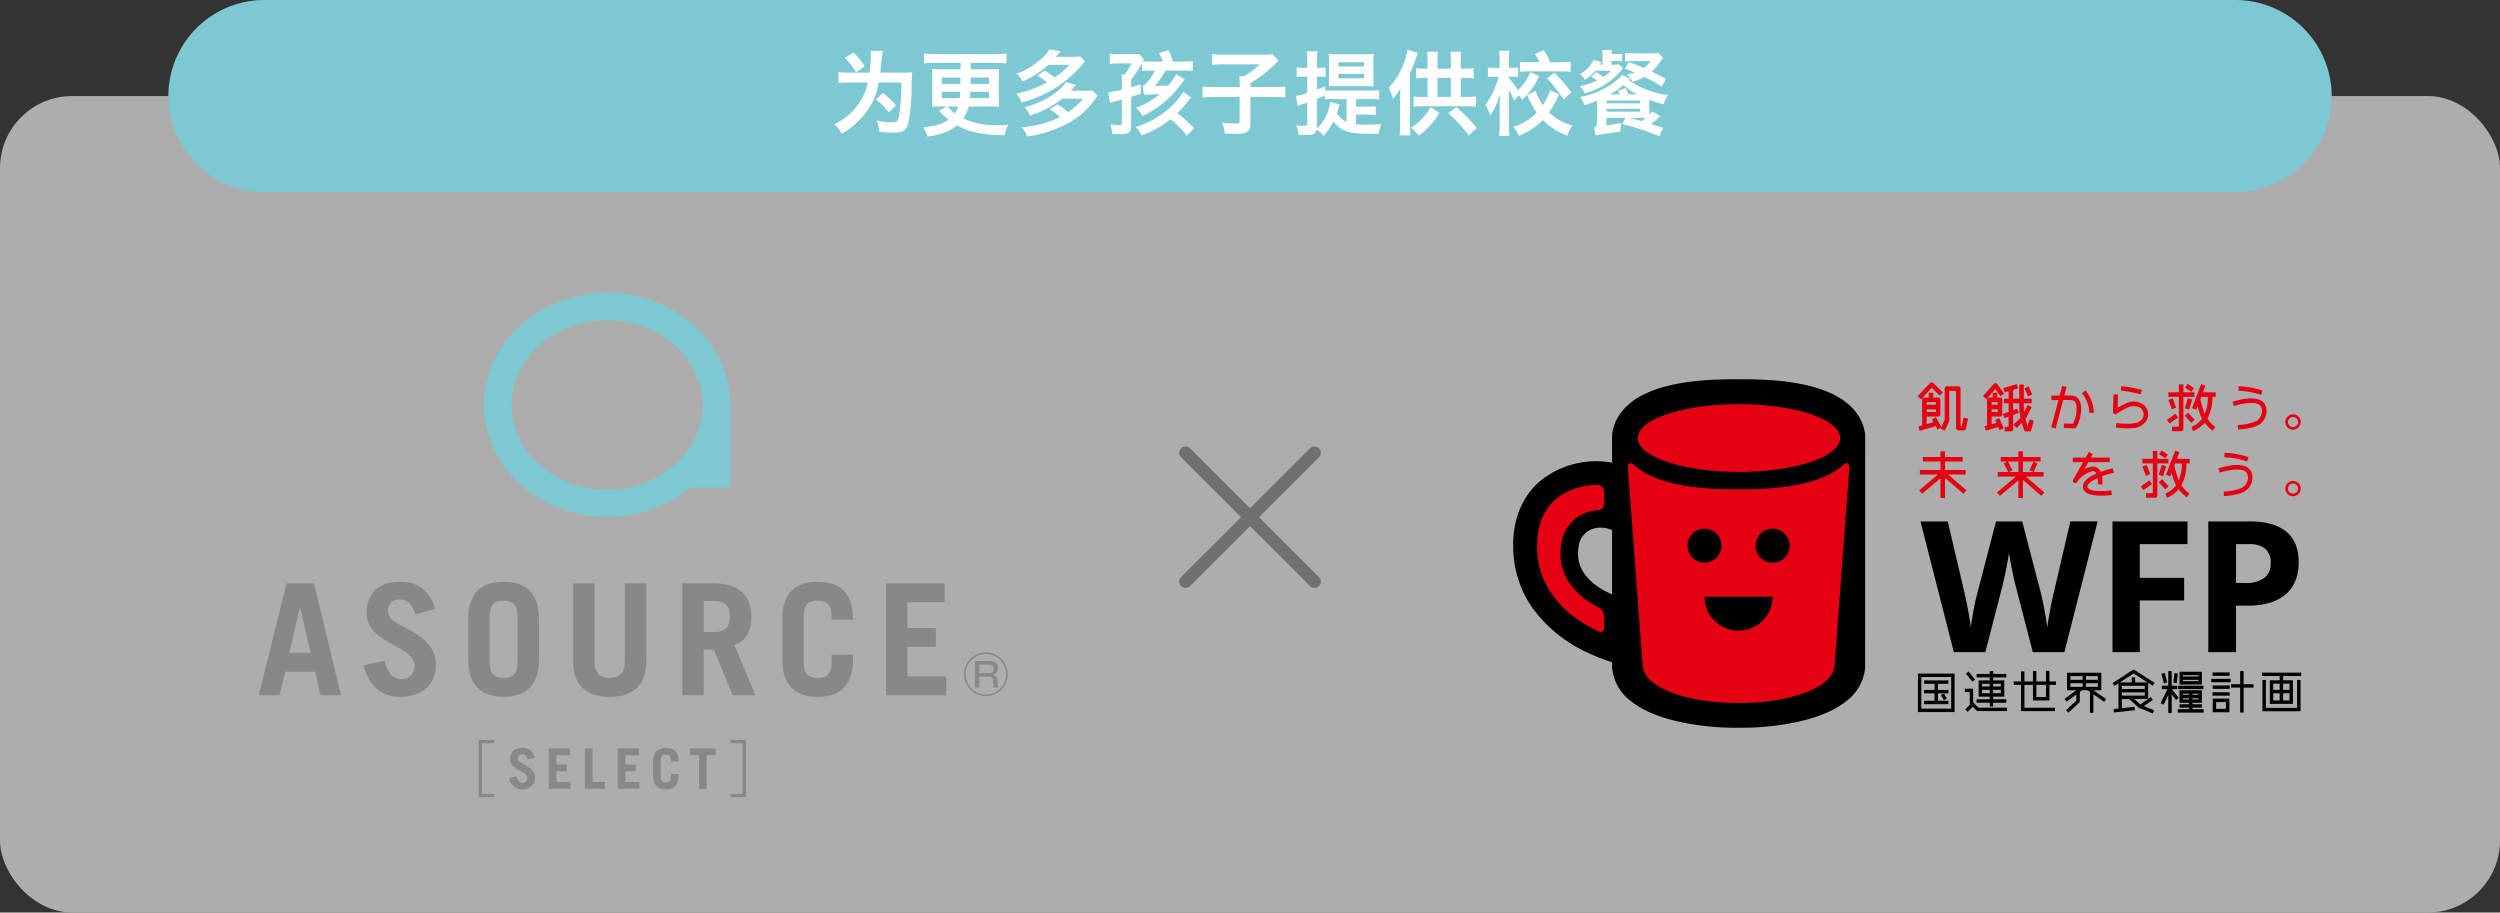 <svg id="collaboration-cn" xmlns="http://www.w3.org/2000/svg" xmlns:xlink="http://www.w3.org/1999/xlink" width="600" height="219" viewBox="0 0 600 219">
  <rect x="0" y="0" width="600" height="219" fill="#333333" stroke="none"/>
  <defs>
    <clipPath id="clip-path">
      <rect id="長方形_612" data-name="長方形 612" width="600" height="219" fill="none"/>
    </clipPath>
    <clipPath id="clip-path-3">
      <rect id="長方形_589" data-name="長方形 589" width="600" height="195.947" fill="none"/>
    </clipPath>
  </defs>
  <g id="グループ_577" data-name="グループ 577" clip-path="url(#clip-path)">
    <g id="グループ_576" data-name="グループ 576">
      <g id="グループ_575" data-name="グループ 575" clip-path="url(#clip-path)">
        <g id="グループ_574" data-name="グループ 574" transform="translate(0 23.053)" opacity="0.6">
          <g id="グループ_573" data-name="グループ 573">
            <g id="グループ_572" data-name="グループ 572" clip-path="url(#clip-path-3)">
              <rect id="長方形_588" data-name="長方形 588" width="600" height="195.947" rx="17.308" transform="translate(0 0)" fill="#fff"/>
            </g>
          </g>
        </g>
        <path id="パス_3578" data-name="パス 3578" d="M445.381,98.969c-1.975-2.536-5.086-4.474-9.419-5.792-4.35-1.319-9.991-2.055-17.386-2.057q-.625,0-1.259.008h-.139c-.423-.006-.837-.008-1.239-.008-9.847.012-16.594,1.291-21.295,3.578a15.342,15.342,0,0,0-5.489,4.266,10.951,10.951,0,0,0-2.262,5.476v6.7a21.358,21.358,0,0,0-16.976,4.171c-3.989,3.226-6.789,8.549-6.753,15.61,0,.181,0,.359.005.534a25.821,25.821,0,0,0,4.392,14.221,33.506,33.506,0,0,0,13.731,11.18,44.27,44.27,0,0,0,5.606,2.17v1.3l.012.13v0a11.38,11.38,0,0,0,4.49,7.9c3.535,2.808,8.185,4.269,12.727,5.2a64.5,64.5,0,0,0,12.054,1.2h2.177a64.48,64.48,0,0,0,12.053-1.2c4.543-.93,9.193-2.391,12.726-5.2a11.4,11.4,0,0,0,4.491-7.9l.011-55.7.007-.3a11,11,0,0,0-2.265-5.5M384.173,141.34a13.316,13.316,0,0,1-3.839-3.43,8.242,8.242,0,0,1-1.605-4.954,10.333,10.333,0,0,1,.108-1.455,5.362,5.362,0,0,1,1.955-3.713,5.6,5.6,0,0,1,3.391-1.054,6.18,6.18,0,0,1,2.712.6v15.414a20.936,20.936,0,0,1-2.722-1.409" transform="translate(0 -0.096)"/>
        <path id="パス_3579" data-name="パス 3579" d="M368.9,131.372c0-4.293,1.062-8.628,4.653-11.6a15.7,15.7,0,0,1,9.977-3.235,1.563,1.563,0,0,1,1.429,1.563v3.046a1.458,1.458,0,0,1-1.436,1.423,9.544,9.544,0,0,0-5.293,1.9,9.76,9.76,0,0,0-3.572,6.464,14.392,14.392,0,0,0-.15,2.055,12.5,12.5,0,0,0,2.393,7.411,18.322,18.322,0,0,0,6.77,5.5,2.556,2.556,0,0,1,1.288,2.068v2.844a.858.858,0,0,1-1.31.849,34.216,34.216,0,0,1-4.463-2.5,24.605,24.605,0,0,1-7.055-6.933,19.374,19.374,0,0,1-3.231-10.85" transform="translate(0 -0.123)" fill="#e50012"/>
        <path id="パス_3580" data-name="パス 3580" d="M440.288,159.87a5.709,5.709,0,0,1-2.19,3.812c-2.039,1.788-5.7,3.211-9.519,4.017a51.766,51.766,0,0,1-10.4,1.12l-.89,0h-.048l-.886,0a51.755,51.755,0,0,1-10.4-1.12c-3.819-.806-7.478-2.229-9.517-4.017a5.682,5.682,0,0,1-2.19-3.812s-2.762-36.821-3.534-47.261v-.248c0-1.078.569-1.386,1.3-.782a15.469,15.469,0,0,0,3.582,2.437c4.456,2.238,11.03,3.524,20.491,3.533h2.364c9.461-.009,16.032-1.3,20.491-3.533a15.249,15.249,0,0,0,3.681-2.537c.679-.478,1.186-.139,1.186.882v.441h0c-.792,10.687-3.518,47.068-3.518,47.068" transform="translate(0 -0.117)" fill="#e50012"/>
        <path id="パス_3581" data-name="パス 3581" d="M417.346,97.1c13.415,0,24.288,3.64,24.288,8.133s-10.873,8.132-24.288,8.132-24.289-3.641-24.289-8.132S403.934,97.1,417.346,97.1" transform="translate(0 -0.102)" fill="#e50012"/>
        <path id="パス_3582" data-name="パス 3582" d="M413.171,131.092a4.087,4.087,0,1,1-4.088-4.084,4.086,4.086,0,0,1,4.088,4.084" transform="translate(0 -0.134)"/>
        <path id="パス_3583" data-name="パス 3583" d="M429.517,131.092a4.087,4.087,0,1,1-4.088-4.084,4.084,4.084,0,0,1,4.088,4.084" transform="translate(0 -0.134)"/>
        <path id="パス_3584" data-name="パス 3584" d="M409.082,143.354a8.173,8.173,0,0,0,16.346,0Z" transform="translate(0 -0.151)"/>
        <path id="パス_3585" data-name="パス 3585" d="M463.615,93.183l1.913,1.859.759-.78-2.31-2.245a.537.537,0,0,0-.392-.154.545.545,0,0,0-.384.172L460.226,95.2l.793.744Z" transform="translate(0 -0.097)" fill="#e50012"/>
        <path id="パス_3586" data-name="パス 3586" d="M471.265,100.33l-.418,1.967h-.313V93.356a.544.544,0,0,0-.544-.543h-2.722a.544.544,0,0,0-.544.543v7.5l-.788,1.747-1.325-2.37-.951.53.37.663-1.629.457v-1.821h2.747a.544.544,0,0,0,.545-.543V96.045a.545.545,0,0,0-.545-.544h-1.164V94.354h-1.089V95.5h-1.038a.542.542,0,0,0-.389.164h-.156v6.528l-.9.252.294,1.047,3.87-1.085.445.8.864-.482-.126.279.993.447,1.013-2.245a.551.551,0,0,0,.048-.223V93.9h1.632v8.94a.545.545,0,0,0,.545.544h1.3a.546.546,0,0,0,.533-.431l.511-2.4Zm-8.864-2h2.2v.65h-2.2Zm2.2-1.088h-2.2v-.65h2.2Z" transform="translate(0 -0.098)" fill="#e50012"/>
        <path id="パス_3587" data-name="パス 3587" d="M478.819,100.881l.307.7-1.134.322v-1.837H480a.544.544,0,0,0,.545-.543V96.044A.545.545,0,0,0,480,95.5h-.67V94.354h-1.089V95.5h-.791a.538.538,0,0,0-.388.164h-.125l1.926-2.191,1.249,1.746.886-.632-1.648-2.3a.546.546,0,0,0-.415-.228.568.568,0,0,0-.436.185l-2.581,2.934.818.718.169-.193v6.512l-.618.176.3,1.047,2.983-.848.323.735,1-.438-1.071-2.44Zm-.827-2.554h1.461v.65h-1.461Zm1.461-1.088h-1.461v-.65h1.461Z" transform="translate(0 -0.097)" fill="#e50012"/>
        <path id="パス_3588" data-name="パス 3588" d="M487.054,100.773l-.427,1.646c-.135-.418-.325-1.044-.5-1.716a.588.588,0,0,0,.073-.1l1.4-2.826-.976-.481L485.78,99a6.363,6.363,0,0,1-.07-.836V96.873h1.9V95.785h-1.9V92.407h-1.09v3.378h-1.464V93.664l1.177-.352-.312-1.042-3.213.96.312,1.042.947-.283v1.8h-1.13v1.088h1.13v2.055l-1.4.51.373,1.022,1.026-.375v2.446h-.938v1.088h1.483a.545.545,0,0,0,.544-.544V99.689l1.345-.49-.373-1.022-.972.355V96.873h1.464v1.293a10.678,10.678,0,0,0,.307,2.2l-1.707,1.66.76.779,1.257-1.223c.264.941.518,1.665.54,1.727a.545.545,0,0,0,.514.364h.714a.545.545,0,0,0,.527-.408l.576-2.222Z" transform="translate(0 -0.097)" fill="#e50012"/>
        <rect id="長方形_590" data-name="長方形 590" width="1.09" height="2.137" transform="translate(485.877 93.191) rotate(-24.252)" fill="#e50012"/>
        <path id="パス_3589" data-name="パス 3589" d="M497.36,95.054c-.331-.041-1.085-.053-1.912-.051l.526-2-1.053-.276-.6,2.286c-.964.012-1.819.033-2.009.038l.028,1.088c.391-.01,1.017-.024,1.694-.034l-1.729,6.571,1.053.276,1.8-6.859c.918,0,1.754,0,2.064.041.506.064,1.1.325,1.156,1.787a8.18,8.18,0,0,1-.851,3.882l-2.193-.071-.036,1.087,2.53.082h.018a.544.544,0,0,0,.462-.258,9.051,9.051,0,0,0,1.157-4.768c-.088-2.124-1.195-2.707-2.108-2.821" transform="translate(0 -0.098)" fill="#e50012"/>
        <path id="パス_3590" data-name="パス 3590" d="M502.069,96.561a10.136,10.136,0,0,0-1.549-2.76l-.848.681a9.144,9.144,0,0,1,1.361,2.414,8.36,8.36,0,0,1,.4,2.279h1.09a9.323,9.323,0,0,0-.452-2.613" transform="translate(0 -0.099)" fill="#e50012"/>
        <path id="パス_3591" data-name="パス 3591" d="M513.773,94.737l.279-1.052c-.05-.013-1.239-.327-2.519-.575a21.482,21.482,0,0,0-2.446-.328l-.071,1.086a20.56,20.56,0,0,1,2.309.31c1.243.242,2.436.556,2.448.559" transform="translate(0 -0.098)" fill="#e50012"/>
        <path id="パス_3592" data-name="パス 3592" d="M515.472,98.878a2.8,2.8,0,0,0-1.515-1.954,4.228,4.228,0,0,0-3.7-.019,19.442,19.442,0,0,0-2.026,1.061l.092-3.17-1.088-.031-.121,4.181a.544.544,0,0,0,.844.47,21.518,21.518,0,0,1,2.736-1.513,3.149,3.149,0,0,1,2.752-.02,1.717,1.717,0,0,1,.969,1.237,1.752,1.752,0,0,1-.472,1.715c-.433.576-1.086.756-2.3.922a16.143,16.143,0,0,1-3.675-.14l-.168,1.074a20.061,20.061,0,0,0,2.755.217,9.637,9.637,0,0,0,1.235-.073,4.093,4.093,0,0,0,3.023-1.348,2.807,2.807,0,0,0,.663-2.608" transform="translate(0 -0.1)" fill="#e50012"/>
        <path id="パス_3593" data-name="パス 3593" d="M542.68,94.87l.336-1.034a26.793,26.793,0,0,0-2.76-.726,24.254,24.254,0,0,0-2.99-.329l-.048,1.087a23.485,23.485,0,0,1,2.83.31,26.717,26.717,0,0,1,2.632.692" transform="translate(0 -0.098)" fill="#e50012"/>
        <path id="パス_3594" data-name="パス 3594" d="M543.521,97.043c-1.588-2.507-7.107-.719-7.732-.507l.351,1.03c1.371-.465,5.5-1.452,6.461.059a2.273,2.273,0,0,1,.209,1.709,2.859,2.859,0,0,1-1.242,1.792,12.117,12.117,0,0,1-4.492.982l.048,1.086c.139-.006,3.424-.159,5.017-1.144a3.944,3.944,0,0,0,1.73-2.472,3.357,3.357,0,0,0-.35-2.534" transform="translate(0 -0.101)" fill="#e50012"/>
        <path id="パス_3595" data-name="パス 3595" d="M526.658,95.337V94.25h-2.644v-1.9h-1.089v1.9h-2.514v1.087h2.514V102.5h-1.64v1.089h2.184a.545.545,0,0,0,.545-.544v-7.7Z" transform="translate(0 -0.097)" fill="#e50012"/>
        <path id="パス_3596" data-name="パス 3596" d="M531.769,94.249h-3.061l.6-1.573-1.016-.391-1.312,3.408-.049.128h0v0l-.837,2.237,1.02.381.307-.806c.2.714.431,1.47.611,1.934a8.46,8.46,0,0,0,.467.993,5.963,5.963,0,0,1-2.539,2l.355,1.028a6.9,6.9,0,0,0,2.811-2.048,8.424,8.424,0,0,0,1.955,1.945l.6-.91a7.7,7.7,0,0,1-1.9-2.007,6.327,6.327,0,0,0,.4-.861,10.3,10.3,0,0,0,.8-4.38h.8Zm-2.607,5.068c-.009.024-.02.045-.029.069-.03-.069-.061-.137-.089-.208-.3-.773-.771-2.515-.968-3.267l.218-.574h1.587a9.357,9.357,0,0,1-.719,3.98" transform="translate(0 -0.097)" fill="#e50012"/>
        <rect id="長方形_591" data-name="長方形 591" width="1.089" height="2.376" transform="translate(520.426 95.976) rotate(-20.433)" fill="#e50012"/>
        <rect id="長方形_592" data-name="長方形 592" width="2.512" height="1.089" transform="translate(524.348 97.983) rotate(-72.835)" fill="#e50012"/>
        <rect id="長方形_593" data-name="長方形 593" width="2.508" height="1.09" transform="matrix(0.819, -0.574, 0.574, 0.819, 520.055, 100.752)" fill="#e50012"/>
        <path id="パス_3861" data-name="パス 3861" d="M0,0H1.089V2.318H0Z" transform="translate(524.336 99.778) rotate(-42.729)" fill="#e50012"/>
        <rect id="長方形_595" data-name="長方形 595" width="1.089" height="1.817" transform="translate(524.423 93.002) rotate(-54.789)" fill="#e50012"/>
        <path id="パス_3597" data-name="パス 3597" d="M550.322,103.235a1.845,1.845,0,1,1,1.846-1.845,1.848,1.848,0,0,1-1.846,1.845m0-3.055a1.21,1.21,0,1,0,1.211,1.21,1.211,1.211,0,0,0-1.211-1.21" transform="translate(0 -0.105)" fill="#e50012"/>
        <path id="パス_3598" data-name="パス 3598" d="M539.3,110.861l.336-1.034a26.782,26.782,0,0,0-2.76-.726,24.23,24.23,0,0,0-2.99-.329l-.048,1.087a23.487,23.487,0,0,1,2.83.31,26.717,26.717,0,0,1,2.632.692" transform="translate(0 -0.115)" fill="#e50012"/>
        <path id="パス_3599" data-name="パス 3599" d="M540.141,113.033c-1.587-2.507-7.108-.719-7.732-.507l.35,1.03c1.372-.466,5.5-1.452,6.462.059a2.278,2.278,0,0,1,.209,1.709,2.854,2.854,0,0,1-1.242,1.791,12.108,12.108,0,0,1-4.492.983l.047,1.086c.139-.006,3.425-.159,5.018-1.144a3.942,3.942,0,0,0,1.73-2.472,3.358,3.358,0,0,0-.35-2.534" transform="translate(0 -0.118)" fill="#e50012"/>
        <path id="パス_3600" data-name="パス 3600" d="M520.416,111.328V110.24h-2.645v-1.9h-1.089v1.9h-2.513v1.088h2.513v7.158h-1.639v1.089h2.184a.544.544,0,0,0,.544-.544v-7.7Z" transform="translate(0 -0.114)" fill="#e50012"/>
        <path id="パス_3601" data-name="パス 3601" d="M525.526,110.24h-3.06l.6-1.573-1.016-.391-1.312,3.408-.048.128h0l0,0-.838,2.237,1.021.381.306-.805c.2.713.432,1.469.612,1.933a8.618,8.618,0,0,0,.466.993,5.951,5.951,0,0,1-2.539,2l.355,1.028a6.9,6.9,0,0,0,2.811-2.048,8.416,8.416,0,0,0,1.956,1.945l.6-.91a7.664,7.664,0,0,1-1.9-2.006,6.528,6.528,0,0,0,.4-.862,10.308,10.308,0,0,0,.8-4.38h.8Zm-2.606,5.068c-.009.024-.02.046-.029.07-.03-.07-.061-.138-.089-.209-.3-.773-.771-2.515-.969-3.267l.219-.574h1.586a9.367,9.367,0,0,1-.718,3.98" transform="translate(0 -0.114)" fill="#e50012"/>
        <rect id="長方形_596" data-name="長方形 596" width="1.09" height="2.376" transform="translate(514.183 111.95) rotate(-20.433)" fill="#e50012"/>
        <rect id="長方形_597" data-name="長方形 597" width="2.512" height="1.09" transform="translate(518.104 113.956) rotate(-72.812)" fill="#e50012"/>
        <rect id="長方形_598" data-name="長方形 598" width="2.508" height="1.09" transform="matrix(0.819, -0.574, 0.574, 0.819, 513.813, 116.726)" fill="#e50012"/>
        <path id="パス_3862" data-name="パス 3862" d="M0,0H1.089V2.318H0Z" transform="translate(518.093 115.752) rotate(-42.729)" fill="#e50012"/>
        <rect id="長方形_600" data-name="長方形 600" width="1.089" height="1.817" transform="translate(518.18 108.976) rotate(-54.789)" fill="#e50012"/>
        <path id="パス_3602" data-name="パス 3602" d="M550.322,119.226a1.845,1.845,0,1,1,1.846-1.845,1.849,1.849,0,0,1-1.846,1.845m0-3.055a1.21,1.21,0,1,0,1.211,1.21,1.212,1.212,0,0,0-1.211-1.21" transform="translate(0 -0.122)" fill="#e50012"/>
        <path id="パス_3603" data-name="パス 3603" d="M471.94,117.8l-4.4-3.8h4.217v-1.088h-4.949v-2.031h4.239v-1.088h-4.239v-1.362h-1.089v1.362h-4.239v1.088h4.239v2.031h-4.948V114H465.1l-4.515,3.8.7.831,4.427-3.723v4.726h1.089V114.8l4.422,3.82Z" transform="translate(0 -0.114)" fill="#e50012"/>
        <path id="パス_3604" data-name="パス 3604" d="M490.633,118.3l-4.4-3.8h4.216v-1.088H485.5v-2.527h4.239v-1.088H485.5v-1.362h-1.089v1.362h-4.239v1.088h1.551l-.813.427,1.1,2.1h-2.552v1.088H483.8l-4.515,3.8.7.831,4.427-3.724v4.231H485.5V115.3l4.421,3.821Zm-8.717-7.418h2.5v2.527h-2.288l.878-.461Z" transform="translate(0 -0.114)" fill="#e50012"/>
        <rect id="長方形_601" data-name="長方形 601" width="2.248" height="1.09" transform="translate(487.079 112.83) rotate(-65.167)" fill="#e50012"/>
        <path id="パス_3605" data-name="パス 3605" d="M501.2,117.339a.589.589,0,0,1-.2-.51c.042-.677,1.086-1.385,2.438-1.989a7.315,7.315,0,0,1,.025,1.473l1.083.112a8.033,8.033,0,0,0-.067-2.009,22.831,22.831,0,0,1,2.839-.848l-.24-1.061a25.3,25.3,0,0,0-2.912.855,2.371,2.371,0,0,0-.529-.761,1.914,1.914,0,0,0-1.714-.454,5.486,5.486,0,0,0-1.7.609l.975-1.727h5.144v-1.088h-4.53l.463-.82-.949-.534-.764,1.355h-3.09v1.088h2.476l-2.382,4.222a.544.544,0,0,0,.934.557,6.238,6.238,0,0,1,3.608-2.589.822.822,0,0,1,.782.177,1.275,1.275,0,0,1,.254.369c-1.637.713-3.155,1.715-3.235,3a1.682,1.682,0,0,0,.553,1.378c.806.744,2.424.929,3.835.929a19.527,19.527,0,0,0,2.548-.175l-.153-1.077c-1.669.235-4.634.314-5.491-.476" transform="translate(0 -0.114)" fill="#e50012"/>
        <path id="パス_3606" data-name="パス 3606" d="M460.3,171.067h8.805v-9.236H460.3Zm7.985-.818h-7.166v-7.6h7.166Z" transform="translate(0 -0.171)"/>
        <path id="パス_3607" data-name="パス 3607" d="M467.618,168.355h-2.5v-1.782h2.5v-.818h-2.5v-1.473h2.5v-.818h-5.824v.818h2.5v1.473h-2.5v.818h2.5v1.782h-2.5v.818h5.824Z" transform="translate(0 -0.172)"/>
        <rect id="長方形_602" data-name="長方形 602" width="0.82" height="1.4" transform="matrix(0.881, -0.472, 0.472, 0.881, 465.858, 166.802)"/>
        <path id="パス_3863" data-name="パス 3863" d="M0,0H.819V2.51H0Z" transform="translate(471.811 161.664) rotate(-38.582)"/>
        <path id="パス_3608" data-name="パス 3608" d="M474.838,170.01l-1.282-1.281v-3.281h-2v.818h1.179v2.8l.138.139-1.21,1.21.58.578,1.21-1.209,1.044,1.042h7.162v-.818Z" transform="translate(0 -0.174)"/>
        <path id="パス_3609" data-name="パス 3609" d="M477.537,169.72h.819v-.9h3.164V168h-3.164v-.635h2.669v-3.9h-2.669v-.724H481.5v-.819h-3.142v-.692h-.819v.692h-3.142v.819h3.142v.724h-2.669v3.9h2.669V168h-3.164v.819h3.164Zm.819-3.987h1.85v.812h-1.85Zm1.85-.818h-1.85v-.635h1.85Zm-2.669,0h-1.85v-.635h1.85Zm-1.85.818h1.85v.812h-1.85Z" transform="translate(0 -0.17)"/>
        <path id="パス_3610" data-name="パス 3610" d="M491.866,168.289v-3.746h1.576v-.818h-1.576v-2.544h-.82v2.544h-2.313v-2.544h-.819v2.544h-2.049v-2.411h-.819v2.411h-1.752v.818h1.752v6.3h8.131v-.818h-7.312v-5.484h2.049v3.746Zm-.82-.818h-2.313v-2.928h2.313Z" transform="translate(0 -0.17)"/>
        <path id="パス_3611" data-name="パス 3611" d="M505.457,167.943l-3-2.111h1.854v-4.212h-8.232v4.212h2.234l-2.817,2.072.486.658,2.347-1.726V168.3l-2.473,2.321.56.6,2.733-2.564v-2.422l.546-.4h1.338l.557.392v5.007h.819V166.8l2.58,1.812Zm-4.811-3.807h2.843v.878h-2.843Zm2.842-.818h-2.843v-.879h2.843Zm-3.662,0h-2.931v-.879h2.931Zm-2.93.818h2.931v.878H496.9Z" transform="translate(0 -0.17)"/>
        <path id="パス_3612" data-name="パス 3612" d="M516.664,168.126l-.472-.669-.633.446v-3.86l1.089.7.443-.688-5.032-3.229-5.031,3.274.447.686.955-.621v6.051l-1.177.123.085.814,5.03-.528-.086-.814-3.033.319v-2.191h1.744l2.348,2.1,3.331,1.349.307-.758-2.457-.995Zm-4.6-6.326,3.343,2.145h-2.979v-1.222h-.819v1.222h-2.841Zm2.677,3.731h-5.49v-.768h5.49Zm-5.49.819h5.49v.768h-3.433l-.031-.028-.025.028h-2Zm2.971,1.586h3.291l-1.843,1.3Z" transform="translate(0 -0.169)"/>
        <rect id="長方形_604" data-name="長方形 604" width="6.114" height="0.818" transform="translate(522.71 164.568)"/>
        <path id="パス_3613" data-name="パス 3613" d="M526.176,170.385v-.372h2.275v-.819h-2.275v-.349h2.273v-3h-5.364v3h2.272v.349h-2.275v.819h2.275v.372h-2.7v.818h6.221v-.818Zm0-2.632h1.453v.275h-1.453Zm1.453-.818h-1.453v-.268h1.453Zm-2.272,0H523.9v-.268h1.453Zm-1.453.818h1.453v.275H523.9Z" transform="translate(0 -0.175)"/>
        <path id="パス_3614" data-name="パス 3614" d="M528.449,161.391h-5.364v3.066h5.364Zm-.82,1.124H523.9v-.306h3.725Zm-3.725.818h3.725v.306H523.9Z" transform="translate(0 -0.17)"/>
        <rect id="長方形_605" data-name="長方形 605" width="0.82" height="2.378" transform="matrix(0.97, -0.242, 0.242, 0.97, 518.748, 161.693)"/>
        <rect id="長方形_606" data-name="長方形 606" width="2.32" height="0.819" transform="translate(521.622 163.858) rotate(-84.046)"/>
        <path id="パス_3615" data-name="パス 3615" d="M522.886,167.663l-1.625-2.106h1.256v-.818h-1.311v-3.513h-.819v3.513h-1.532v.818h1.328l-1.646,3.381.736.358,1.114-2.286v4.308h.819v-4.493l1.031,1.337Z" transform="translate(0 -0.17)"/>
        <rect id="長方形_607" data-name="長方形 607" width="4.104" height="0.818" transform="translate(531.015 161.383)"/>
        <rect id="長方形_608" data-name="長方形 608" width="4.667" height="0.818" transform="translate(530.693 162.922)"/>
        <rect id="長方形_609" data-name="長方形 609" width="4.104" height="0.818" transform="translate(531.015 164.507)"/>
        <rect id="長方形_610" data-name="長方形 610" width="4.104" height="0.818" transform="translate(531.015 166.142)"/>
        <path id="パス_3616" data-name="パス 3616" d="M531.053,171.12h3.995v-3.271h-3.995Zm.819-2.451h2.356V170.3h-2.356Z" transform="translate(0 -0.177)"/>
        <path id="パス_3617" data-name="パス 3617" d="M540.844,164.382h-2.381v-3.148h-.819v3.148h-2.189v.818h2.189v5.984h.819V165.2h2.381Z" transform="translate(0 -0.17)"/>
        <path id="パス_3618" data-name="パス 3618" d="M542.865,161.6v.818h4.258v1.019h-2.358v5.662H550.3v-5.662h-2.357v-1.019H552.3V161.6Zm4.258,4.141h-1.538V164.25h1.538Zm-1.538.819h1.538v1.721h-1.538Zm2.357,0h1.538v1.721h-1.538Zm1.538-.819h-1.538V164.25h1.538Z" transform="translate(0 -0.17)"/>
        <path id="パス_3619" data-name="パス 3619" d="M551.309,170.056h-7.5v-6.7h-.82v7.522h9.143v-7.522h-.819Z" transform="translate(0 -0.172)"/>
        <path id="パス_3620" data-name="パス 3620" d="M495.452,156.648H487.87l-4.253-16.48q-.238-.881-.806-3.637t-.655-3.7q-.129,1.161-.644,3.723t-.795,3.659l-4.232,16.435h-7.56l-8.012-31.371h6.551l4.017,17.123q1.052,4.743,1.525,8.219.129-1.223.591-3.787t.87-3.981l4.574-17.574h6.294l4.576,17.574c.2.785.45,1.989.752,3.6s.529,3.006.686,4.165q.213-1.677.687-4.176t.86-4.044l3.995-17.123h6.551Z" transform="translate(0 -0.132)"/>
        <path id="パス_3621" data-name="パス 3621" d="M513.549,156.648H507V125.277h18v5.449h-11.45v8.092H524.2v5.427H513.549Z" transform="translate(0 -0.132)"/>
        <path id="パス_3622" data-name="パス 3622" d="M548.71,127.736q-2.975-2.46-8.688-2.459h-10.03v31.371h6.659V145.491h2.856q5.844,0,9.01-2.683t3.17-7.745q0-4.871-2.977-7.326m-5.272,11.089a7.282,7.282,0,0,1-4.6,1.216h-2.19v-9.314h3.029a5.991,5.991,0,0,1,4.005,1.118,4.349,4.349,0,0,1,1.278,3.453,4.237,4.237,0,0,1-1.525,3.527" transform="translate(0 -0.132)"/>
        <line id="線_75" data-name="線 75" x2="30.936" y2="30.903" transform="translate(284.532 108.67)" fill="none" stroke="#717071" stroke-linecap="round" stroke-linejoin="round" stroke-width="3.053"/>
        <line id="線_76" data-name="線 76" x1="30.936" y2="30.903" transform="translate(284.532 108.67)" fill="none" stroke="#717071" stroke-linecap="round" stroke-linejoin="round" stroke-width="3.053"/>
        <path id="パス_3623" data-name="パス 3623" d="M559.615,23.053a23.133,23.133,0,0,1-23.077,23.053H63.461A23.053,23.053,0,1,1,63.461,0H536.538a23.133,23.133,0,0,1,23.077,23.053" fill="#7cc9d3"/>
        <path id="パス_3624" data-name="パス 3624" d="M216.1,17.452a22.806,22.806,0,0,0,2.838-.11,27.589,27.589,0,0,0-.132,3.319,53.067,53.067,0,0,1-.748,8.727c-.44,1.89-1.32,2.461-3.719,2.461a25.246,25.246,0,0,1-3.3-.242,10,10,0,0,0-.616-2.659,18.988,18.988,0,0,0,3.718.44c1.1,0,1.43-.374,1.673-1.869a48.48,48.48,0,0,0,.505-7.715h-5.478a14.548,14.548,0,0,1-1.32,4.44,17.251,17.251,0,0,1-3.279,4.594,20.622,20.622,0,0,1-4.224,3.3,7.32,7.32,0,0,0-1.827-2.288,14.386,14.386,0,0,0,3.653-2.416,15.249,15.249,0,0,0,3.278-4.244,11.3,11.3,0,0,0,1.144-3.384h-4.312a24.916,24.916,0,0,0-2.729.133V17.3a19.89,19.89,0,0,0,2.795.154h4.665a37.682,37.682,0,0,0,.308-4,6.573,6.573,0,0,0-.089-1.231h3.015c-.2,1.121-.4,2.594-.638,5.231Zm-11.266-4.836a17.708,17.708,0,0,1,2.684,3.3l-2.09,1.473a14.012,14.012,0,0,0-2.684-3.473Zm7.129,9.76a18.9,18.9,0,0,1,3.081,2.945l-1.761,1.649a14.8,14.8,0,0,0-3.1-3.1Z" transform="translate(0 -0.013)" fill="#fff"/>
        <path id="パス_3625" data-name="パス 3625" d="M232.486,25.564a9.094,9.094,0,0,1-1.3,2.9,19.16,19.16,0,0,0,8.361,1.582c.726,0,1.254-.021,2.421-.088a10.618,10.618,0,0,0-.859,2.505c-4.972,0-8.515-.747-11.441-2.351-1.981,1.538-3.719,2.2-7.063,2.7a9.3,9.3,0,0,0-1.012-2.242c3.168-.353,4.488-.747,6.028-1.847a13.327,13.327,0,0,1-1.936-1.824c-.088-.088-.176-.176-.308-.33l1.936-1.011h-1.166a19.988,19.988,0,0,0-2.486.109c.044-.791.088-1.6.088-2.373V18.926c0-.99-.022-1.693-.088-2.373a22.291,22.291,0,0,0,2.486.087h4.4V15.1h-6.073a26.484,26.484,0,0,0-2.685.132V12.859a23.529,23.529,0,0,0,2.685.132h14.39a25.055,25.055,0,0,0,2.706-.132v2.373a25.95,25.95,0,0,0-2.706-.132h-5.9v1.538H237.3a21.534,21.534,0,0,0,2.486-.087c-.066.791-.088,1.494-.088,2.4v4.4c0,.9.022,1.538.088,2.33a18.606,18.606,0,0,0-2.442-.109Zm-1.958-6.925h-4.489v1.517h4.445Zm-.176,4.924c.044-.659.066-.9.088-1.515h-4.4v1.515Zm-2.883,2a9.239,9.239,0,0,0,1.673,1.67,6.033,6.033,0,0,0,.858-1.67Zm9.924-2V22.047h-4.511c-.044.812-.044,1.01-.088,1.515Zm0-3.406V18.639h-4.445l-.022,1.517Z" transform="translate(0 -0.014)" fill="#fff"/>
        <path id="パス_3626" data-name="パス 3626" d="M260.4,14.748a31.768,31.768,0,0,1-2.838,3.034,27.968,27.968,0,0,1-12.388,6.813,6.064,6.064,0,0,0-1.232-2.11,25.069,25.069,0,0,0,7.327-2.7A19.18,19.18,0,0,0,249,18.155l1.717-1.21a24.569,24.569,0,0,1,2.42,1.649,19.59,19.59,0,0,0,3.564-3.034h-5.1a21.257,21.257,0,0,1-6.183,3.979,5.838,5.838,0,0,0-1.452-1.824,18.46,18.46,0,0,0,5.963-3.583,9.388,9.388,0,0,0,1.958-2.286l2.706.483c-.418.483-.418.483-1.144,1.319H257.3a14.984,14.984,0,0,0,1.958-.11Zm-.2,7.034a11.645,11.645,0,0,0,1.937-.109l1.3,1.319a12.261,12.261,0,0,0-.749.988,18.506,18.506,0,0,1-7.634,6.242,28.156,28.156,0,0,1-8.56,2.55,6.108,6.108,0,0,0-1.32-2.242,23.178,23.178,0,0,0,9.2-2.44,11.2,11.2,0,0,0-2.464-1.824l1.936-1.21a26.493,26.493,0,0,1,2.508,1.869,16.337,16.337,0,0,0,3.609-3.231H254.9a19.118,19.118,0,0,1-2.882,1.956,23.181,23.181,0,0,1-4.863,2.088,5.915,5.915,0,0,0-1.276-2c4.247-1.033,8.406-3.539,9.968-6.067l2.332.747c-.748.9-.968,1.143-1.166,1.363Z" transform="translate(0 -0.012)" fill="#fff"/>
        <path id="パス_3627" data-name="パス 3627" d="M279.729,16.946a25.148,25.148,0,0,1-2.53,3.693c.154,0,.22,0,3.212-.132a13.686,13.686,0,0,0,1.893-2.681l2.024,1.23c-.154.2-.2.242-1.65,2.177a25.256,25.256,0,0,1-4.555,4.307,21.86,21.86,0,0,1-3.961,2.309,6.271,6.271,0,0,0-1.518-1.979,17.166,17.166,0,0,0,5.655-3.275c-.9.044-1.518.066-1.848.088-.594.022-.594.022-1.871.132l-.352-2.176a1.537,1.537,0,0,0,.573-.286,14.7,14.7,0,0,0,2.442-3.407h-1.012a13.933,13.933,0,0,0-2.178.11V15.144a26.918,26.918,0,0,1-2.575,3.979v1.846c1.144-.33,1.254-.374,2.288-.725l.044,2.264c-.572.2-1.342.44-2.332.747v6.9c0,1.67-.572,2.067-2.97,2.067-.463,0-.814-.023-1.563-.044a8.472,8.472,0,0,0-.484-2.331,16.513,16.513,0,0,0,2.266.177c.419,0,.529-.111.529-.463V23.892c-.418.132-1.474.4-1.937.506a8.3,8.3,0,0,0-.946.263L266,22.155a24.825,24.825,0,0,0,3.257-.616V19.892a15.911,15.911,0,0,0-.088-1.935h.682a14.348,14.348,0,0,0,1.738-2.725h-3.036a17.176,17.176,0,0,0-2.2.132V12.879a14.353,14.353,0,0,0,2.245.132h3.344a11.841,11.841,0,0,0,1.474-.065l1.144,1.385a1.58,1.58,0,0,0-.264.4c.4.044,1.122.066,1.959.066h2.772a8.833,8.833,0,0,0-.9-2.067l2.31-.637a13.841,13.841,0,0,1,1.057,2.7H284a16.167,16.167,0,0,0,2.266-.11v2.373a20,20,0,0,0-2.244-.11Zm6.161,6.484c-.418.462-.418.462-1.364,1.626-.594.7-1.386,1.583-1.958,2.133a30.864,30.864,0,0,1,4.026,3.6l-1.76,1.78a22.234,22.234,0,0,0-3.939-3.934,23.211,23.211,0,0,1-6.909,3.89,5.6,5.6,0,0,0-1.518-2.044,19.318,19.318,0,0,0,6.249-2.99,18.652,18.652,0,0,0,5.259-5.428Z" transform="translate(0 -0.013)" fill="#fff"/>
        <path id="パス_3628" data-name="パス 3628" d="M305.483,20.9a24.694,24.694,0,0,0,2.993-.132v2.659a27.055,27.055,0,0,0-2.993-.132h-5.391v6.418c0,1.935-.726,2.418-3.7,2.418-.506,0-.947-.022-2.443-.089a8.831,8.831,0,0,0-.682-2.636,19.527,19.527,0,0,0,3.191.263c.9,0,1.056-.088,1.056-.571V23.3H291.6a28.152,28.152,0,0,0-2.992.132V20.772a26.716,26.716,0,0,0,3.058.132h5.853v-.967c0-.7-.022-1.165-.066-1.671H298.6a19.354,19.354,0,0,0,3.741-2.813h-8.78a21.8,21.8,0,0,0-2.662.132V12.991a21.659,21.659,0,0,0,2.64.132H303.5a9.081,9.081,0,0,0,1.914-.11l1.43,1.6c-.55.527-.55.527-2.068,1.956a29.933,29.933,0,0,1-4.687,3.385V20.9Z" transform="translate(0 -0.014)" fill="#fff"/>
        <path id="パス_3629" data-name="パス 3629" d="M325.463,29.828a19.542,19.542,0,0,0,2.332.109c1.474,0,2.464-.044,3.675-.153a9.477,9.477,0,0,0-.573,2.33c-.835.022-1.474.022-2.222.022-4.884,0-6.755-.637-8.691-2.924a14.759,14.759,0,0,1-2.311,3.407A7.854,7.854,0,0,0,316,31.1c-.2,1.011-.836,1.318-2.552,1.318-.55,0-1.012-.021-1.848-.065a6.536,6.536,0,0,0-.506-2.265,17.506,17.506,0,0,0,1.848.132c.66,0,.792-.109.792-.659V24.618c-.506.2-.77.286-1.188.418-.528.2-.837.307-1.144.44l-.352-2.439a13.969,13.969,0,0,0,2.684-.7V18.42h-.946a13.75,13.75,0,0,0-1.584.088V16.155a7.691,7.691,0,0,0,1.628.133h.9V14.552a12.163,12.163,0,0,0-.132-2.243h2.618a11.9,11.9,0,0,0-.132,2.22v1.759h.726a5.972,5.972,0,0,0,1.321-.089v2.287a12.24,12.24,0,0,0-1.3-.066h-.748V21.5c.7-.264,1.013-.374,1.914-.791v.968a14.05,14.05,0,0,0,1.827.087h9.153a12.956,12.956,0,0,0,2.024-.11v2.242a13.673,13.673,0,0,0-2.024-.109h-3.52v1.824h2.75a11.577,11.577,0,0,0,1.958-.11v2.132a12.178,12.178,0,0,0-1.958-.11h-2.75Zm-3.939-4.771c-.066.177-.132.374-.44,1.451-.066.176-.176.505-.22.681a5.342,5.342,0,0,0,2.31,2.066V23.783H319.61a11.57,11.57,0,0,0-1.694.088v-.9c-.7.308-.7.308-1.827.77v6.527a4.985,4.985,0,0,1-.022.55,9.363,9.363,0,0,0,1.914-2.418,10.6,10.6,0,0,0,1.255-3.891Zm-.77-4.373c-.88,0-1.232,0-1.848.044q.033-.626.066-2.242V15.013c0-.858-.022-1.517-.066-2.067a20.733,20.733,0,0,0,2.134.088H327.6a19.26,19.26,0,0,0,2.113-.088,12.2,12.2,0,0,0-.111,1.979v3.626c0,.835,0,.878.089,2.2-.573-.044-1.277-.066-2.179-.066Zm.462-4.725h6.139V14.946h-6.139Zm0,2.857h6.139V17.759h-6.139Z" transform="translate(0 -0.013)" fill="#fff"/>
        <path id="パス_3630" data-name="パス 3630" d="M340.277,12.66c-.111.287-.176.419-.33.9a23.856,23.856,0,0,1-1.54,3.934V29.959c0,.791.044,1.824.11,2.55H335.9a20.206,20.206,0,0,0,.132-2.572V23.7c0-1.232,0-1.539.066-2.462a14.036,14.036,0,0,1-1.8,2.506,12.582,12.582,0,0,0-.99-2.661,17.756,17.756,0,0,0,4.467-9.12ZM345.47,27.1a18.159,18.159,0,0,1-4.951,5.451,10.91,10.91,0,0,0-1.915-1.869,11.876,11.876,0,0,0,2.707-2.2,12.669,12.669,0,0,0,2.024-2.747Zm-2.861-8.375h-.638a11.262,11.262,0,0,0-2.09.133V16.353a14.539,14.539,0,0,0,2.09.132h.638V14.222a12,12,0,0,0-.132-1.8H345.1a10.959,10.959,0,0,0-.11,1.825v2.242H348.2v-2.22a11.409,11.409,0,0,0-.11-1.847h2.618a12.241,12.241,0,0,0-.132,1.869v2.2h.99a13.825,13.825,0,0,0,2.113-.132V18.86a13.422,13.422,0,0,0-2.113-.133h-.99v4.55h1.585a10.934,10.934,0,0,0,2.089-.132v2.506a13.555,13.555,0,0,0-2.089-.132h-10.8a13.578,13.578,0,0,0-2.09.132V23.145a12.929,12.929,0,0,0,2.09.132h1.254Zm2.376,4.55H348.2v-4.55h-3.212Zm4.555,2.438a42.449,42.449,0,0,1,4.885,5.014l-1.936,1.824a34.063,34.063,0,0,0-4.863-5.386Z" transform="translate(0 -0.013)" fill="#fff"/>
        <path id="パス_3631" data-name="パス 3631" d="M358.8,18.419a12.975,12.975,0,0,0-1.695.088V16.222a12.161,12.161,0,0,0,1.695.087h1.1V14.484a14.808,14.808,0,0,0-.11-2.286h2.464a18.838,18.838,0,0,0-.11,2.286v1.824h.88a7.649,7.649,0,0,0,1.321-.087v2.264a12.41,12.41,0,0,0-1.277-.066h-.924v.352a31.305,31.305,0,0,1,2.179,2.858,11.992,11.992,0,0,0,2.948-4.286l2.112.945a17.422,17.422,0,0,1-4.092,5.692,6.973,6.973,0,0,0-.748-1.1L363.4,24.133a18.028,18.028,0,0,0-1.254-2.46v8.242a21.779,21.779,0,0,0,.132,2.7h-2.508a17.513,17.513,0,0,0,.154-2.7V25.409l.022-1.494c.022-.088.022-.33.044-.726.022-.153.022-.395.044-.7a17.976,17.976,0,0,1-2.332,5.188,14.554,14.554,0,0,0-1.21-2.483,19.718,19.718,0,0,0,3.168-6.77Zm15.4,4.2a22.96,22.96,0,0,1-2.442,4.374,13.263,13.263,0,0,0,5.632,3.166,8.817,8.817,0,0,0-1.232,2.4,15.4,15.4,0,0,1-5.874-3.758,16.094,16.094,0,0,1-5.743,3.8,7.761,7.761,0,0,0-1.364-2.133,13.157,13.157,0,0,0,5.654-3.428,17.169,17.169,0,0,1-2.288-4.221l2-1.011a14.261,14.261,0,0,0,1.739,3.429,12.932,12.932,0,0,0,1.738-3.539Zm-4.73-7.671a11.417,11.417,0,0,0-1.1-1.978l2.068-.9a10.222,10.222,0,0,1,1.607,2.879h2.464a18.28,18.28,0,0,0,2.443-.132v2.417c-.727-.065-1.475-.109-2.443-.109h-7.261a19.568,19.568,0,0,0-2.464.132v-2.44a18.253,18.253,0,0,0,2.442.132Zm3.564,2.506a33.475,33.475,0,0,1,4.092,4.747l-1.87,1.692a18.386,18.386,0,0,0-1.782-2.527,21.464,21.464,0,0,0-2.2-2.549Z" transform="translate(0 -0.013)" fill="#fff"/>
        <path id="パス_3632" data-name="パス 3632" d="M383.13,17.342a16.958,16.958,0,0,1,1.65,1.143,7.492,7.492,0,0,0,1.8-1.5H382.91a10.786,10.786,0,0,1-2.574,2.177,6.356,6.356,0,0,0-1.145-1.408,6.7,6.7,0,0,0,3.235-3.384l1.892.527c-.176.286-.22.374-.374.637h.66V13.847a12.781,12.781,0,0,0-.088-1.825h2.332a4.156,4.156,0,0,0-.088.968H387.8a9.9,9.9,0,0,0,1.518-.088v1.846a9.282,9.282,0,0,0-1.562-.088h-.991v.879h.221a12.491,12.491,0,0,0,1.562-.066l1.012.923a3.51,3.51,0,0,1-.286.309c0,.021-.265.307-.792.9a17.137,17.137,0,0,1-8.141,4.792,5.635,5.635,0,0,0-1.145-1.692,15.894,15.894,0,0,0,4.093-1.364,9.487,9.487,0,0,0-1.386-.922Zm.2,6.814a23.389,23.389,0,0,1-3.058,1.1,7.558,7.558,0,0,0-1.057-1.956,19.516,19.516,0,0,0,5.765-2,18.427,18.427,0,0,0,2.948-1.957,6.218,6.218,0,0,0,1.365-1.384l1.914.989-.33.308a24.679,24.679,0,0,0,3.565,1.978,21.708,21.708,0,0,0,5.852,1.626,9.682,9.682,0,0,0-1.056,2.2,26.712,26.712,0,0,1-3.41-1.121v2.814c0,.286,0,.417.022.791.219-.242.352-.375.66-.769l1.958,1.1a23.369,23.369,0,0,1-2.222,1.89c1.892.594,1.892.594,2.9.945l-.9,2a53.322,53.322,0,0,0-8.977-2.9l.858-1.494H385.55v1.78c.814-.11.814-.11,3.5-.549l-.2,2.067c-.969.109-1.343.154-2.311.307-.77.132-1.342.221-1.518.243A17.1,17.1,0,0,0,383,32.53l-.462-1.869c.308-.131.44-.219.528-.374a2.718,2.718,0,0,0,.242-1.34Zm2.222.659h8.075v-.659H385.55Zm0,2h8.075v-.681H385.55Zm7.305-4.154a18.188,18.188,0,0,1-3.234-2.221,23.054,23.054,0,0,1-3.191,2.221h2.333a5.28,5.28,0,0,0-.441-.858l1.849-.659c.462.967.55,1.165.682,1.517Zm5.963-1.869a43.557,43.557,0,0,0-4.159-2.33,12.6,12.6,0,0,1-2.838,1.165,8.245,8.245,0,0,0-1.342-1.693,13.415,13.415,0,0,0,1.892-.526c-.66-.265-1.144-.463-2.376-.9l.924-1.582c2.112.768,2.684.988,3.586,1.384a5.477,5.477,0,0,0,1.584-1.626h-4.51a11.315,11.315,0,0,0-1.562.088V12.725a13.519,13.519,0,0,0,1.87.089h4.445a8.88,8.88,0,0,0,1.65-.089l1.144,1.144a5.7,5.7,0,0,0-.44.615,12.986,12.986,0,0,1-2.266,2.726c1.122.548,1.122.548,3.388,1.713Zm-7.877,7.517c.946.22,1.562.374,3.058.77.353-.243.463-.331,1.012-.77h-4.07Z" transform="translate(0 -0.013)" fill="#fff"/>
        <path id="パス_3633" data-name="パス 3633" d="M62.1,167.015l6.671-26.871h6.592l6.485,26.871H76.924l-1.3-5.655H68.5l-1.453,5.655Zm7.341-10.2h5.1l-2.5-10.869h-.073Z" transform="translate(0 -0.148)" fill="#888"/>
        <path id="パス_3634" data-name="パス 3634" d="M99.73,147.624c-.86-2.531-1.974-3.61-3.765-3.61a2.635,2.635,0,0,0-2.831,2.94c0,4.059,11.474,4.355,11.474,12.766,0,4.617-3.166,7.67-8.566,7.67-4.173,0-7.417-2.272-8.794-7.558l5.065-1.08c.6,3.239,2.462,4.392,3.99,4.392a3.019,3.019,0,0,0,3.164-3.2c0-5.063-11.473-5.135-11.473-12.654,0-4.616,2.755-7.519,8.083-7.519a7.992,7.992,0,0,1,8.27,6.513Z" transform="translate(0 -0.147)" fill="#888"/>
        <path id="パス_3635" data-name="パス 3635" d="M112.363,148.778c0-6.627,3.5-9.007,8.493-9.007s8.5,2.381,8.5,9.007v9.6c0,6.623-3.5,9.008-8.5,9.008s-8.493-2.385-8.493-9.008Zm5.141,10.273c0,2.977,1.3,3.8,3.352,3.8s3.354-.819,3.354-3.8V148.107c0-2.978-1.3-3.8-3.354-3.8s-3.352.818-3.352,3.8Z" transform="translate(0 -0.147)" fill="#888"/>
        <path id="パス_3636" data-name="パス 3636" d="M142.693,140.144v18.794c0,2.567,1.117,3.91,3.615,3.91s3.651-1.343,3.651-3.91V140.144H155.1v18.832c0,5.918-3.5,8.413-8.792,8.413s-8.758-2.5-8.758-8.413V140.144Z" transform="translate(0 -0.148)" fill="#888"/>
        <path id="パス_3637" data-name="パス 3637" d="M175.816,167.014l-4.467-10.94h-2.461v10.94h-5.143v-26.87H171.2c6.184,0,9.128,2.977,9.128,8.039,0,3.349-1.19,5.769-4.063,6.849l5.069,11.982Zm-6.928-15.185h2.645c2.274,0,3.651-1.116,3.651-3.722s-1.377-3.72-3.651-3.72h-2.645Z" transform="translate(0 -0.148)" fill="#888"/>
        <path id="パス_3638" data-name="パス 3638" d="M192.884,159.052c0,2.977,1.306,3.8,3.352,3.8s3.354-.819,3.354-3.8v-1.789h5.142v1.119c0,6.623-3.5,9.008-8.5,9.008s-8.493-2.385-8.493-9.008v-9.6c0-6.627,3.5-9.007,8.493-9.007s8.5,2.381,8.5,9.007v.074H199.59v-.745c0-2.978-1.3-3.8-3.354-3.8s-3.352.818-3.352,3.8Z" transform="translate(0 -0.147)" fill="#888"/>
        <path id="パス_3639" data-name="パス 3639" d="M212.634,167.014V140.144h14.084v4.539h-8.941v6.18h6.817v4.54h-6.817v7.072h9.313v4.539Z" transform="translate(0 -0.148)" fill="#888"/>
        <path id="パス_3640" data-name="パス 3640" d="M175.261,97.25v0c0-14.816-13.261-26.872-29.559-26.872s-29.563,12.055-29.563,26.872,13.26,26.872,29.563,26.872a31.126,31.126,0,0,0,19.949-7.064h9.61Zm-52.491,0c0-11.224,10.284-20.356,22.932-20.356s22.928,9.131,22.928,20.356S158.343,117.6,145.7,117.6s-22.932-9.131-22.932-20.357" transform="translate(0 -0.074)" fill="#7cc9d3"/>
        <path id="パス_3641" data-name="パス 3641" d="M114.885,177.774h3.725v.775h-2.919v12.205h2.919v.772h-3.725Z" transform="translate(0 -0.187)" fill="#888"/>
        <path id="パス_3642" data-name="パス 3642" d="M126.667,182.515c-.307-.91-.711-1.3-1.355-1.3a.95.95,0,0,0-1.018,1.058c0,1.458,4.129,1.565,4.129,4.592,0,1.659-1.141,2.756-3.082,2.756a3.144,3.144,0,0,1-3.163-2.717l1.822-.388c.217,1.164.886,1.58,1.436,1.58a1.087,1.087,0,0,0,1.139-1.153c0-1.82-4.129-1.847-4.129-4.549,0-1.659.992-2.705,2.91-2.705a2.872,2.872,0,0,1,2.973,2.342Z" transform="translate(0 -0.189)" fill="#888"/>
        <path id="パス_3643" data-name="パス 3643" d="M131.71,189.49v-9.665h5.065v1.636h-3.214v2.22h2.449v1.632h-2.449v2.543h3.35v1.633Z" transform="translate(0 -0.189)" fill="#888"/>
        <path id="パス_3644" data-name="パス 3644" d="M140.357,189.49v-9.665h1.848v8.032h2.977v1.633Z" transform="translate(0 -0.189)" fill="#888"/>
        <path id="パス_3645" data-name="パス 3645" d="M148.253,189.49v-9.665h5.064v1.636H150.1v2.22h2.454v1.632H150.1v2.543h3.35v1.633Z" transform="translate(0 -0.189)" fill="#888"/>
        <path id="パス_3646" data-name="パス 3646" d="M158.588,186.627c0,1.07.47,1.364,1.207,1.364S161,187.7,161,186.627v-.643h1.848v.4c0,2.382-1.26,3.239-3.054,3.239s-3.055-.856-3.055-3.239V182.93c0-2.382,1.258-3.239,3.055-3.239s3.054.857,3.054,3.239v.026H161v-.267c0-1.069-.47-1.366-1.206-1.366s-1.207.3-1.207,1.366Z" transform="translate(0 -0.189)" fill="#888"/>
        <path id="パス_3647" data-name="パス 3647" d="M171.764,179.825v1.635h-2.156v8.03h-1.85v-8.03H165.6v-1.635Z" transform="translate(0 -0.189)" fill="#888"/>
        <path id="パス_3648" data-name="パス 3648" d="M175.3,191.527v-.772h2.92V178.549H175.3v-.775h3.723v13.752Z" transform="translate(0 -0.187)" fill="#888"/>
        <path id="パス_3649" data-name="パス 3649" d="M241.85,161.983a5.245,5.245,0,1,1-5.251-5.244,5.253,5.253,0,0,1,5.251,5.244m-10.1,0a4.855,4.855,0,1,0,4.849-4.841,4.847,4.847,0,0,0-4.849,4.841m5.694-3.178c1.414,0,2.082.757,2.082,1.69a1.622,1.622,0,0,1-1.248,1.651,1.276,1.276,0,0,1,1.135,1.363v.553c0,.783.165.9.29.985v.113h-1.15a1.841,1.841,0,0,1-.187-.958v-.579c0-.871-.632-1.059-1.187-1.059h-2.145v2.6h-1.047v-6.355Zm-2.41.858v2.068h2.3a1.054,1.054,0,0,0,1.15-1.059c0-.631-.441-1.009-1.161-1.009Z" transform="translate(0 -0.165)" fill="#888"/>
      </g>
    </g>
  </g>
</svg>
